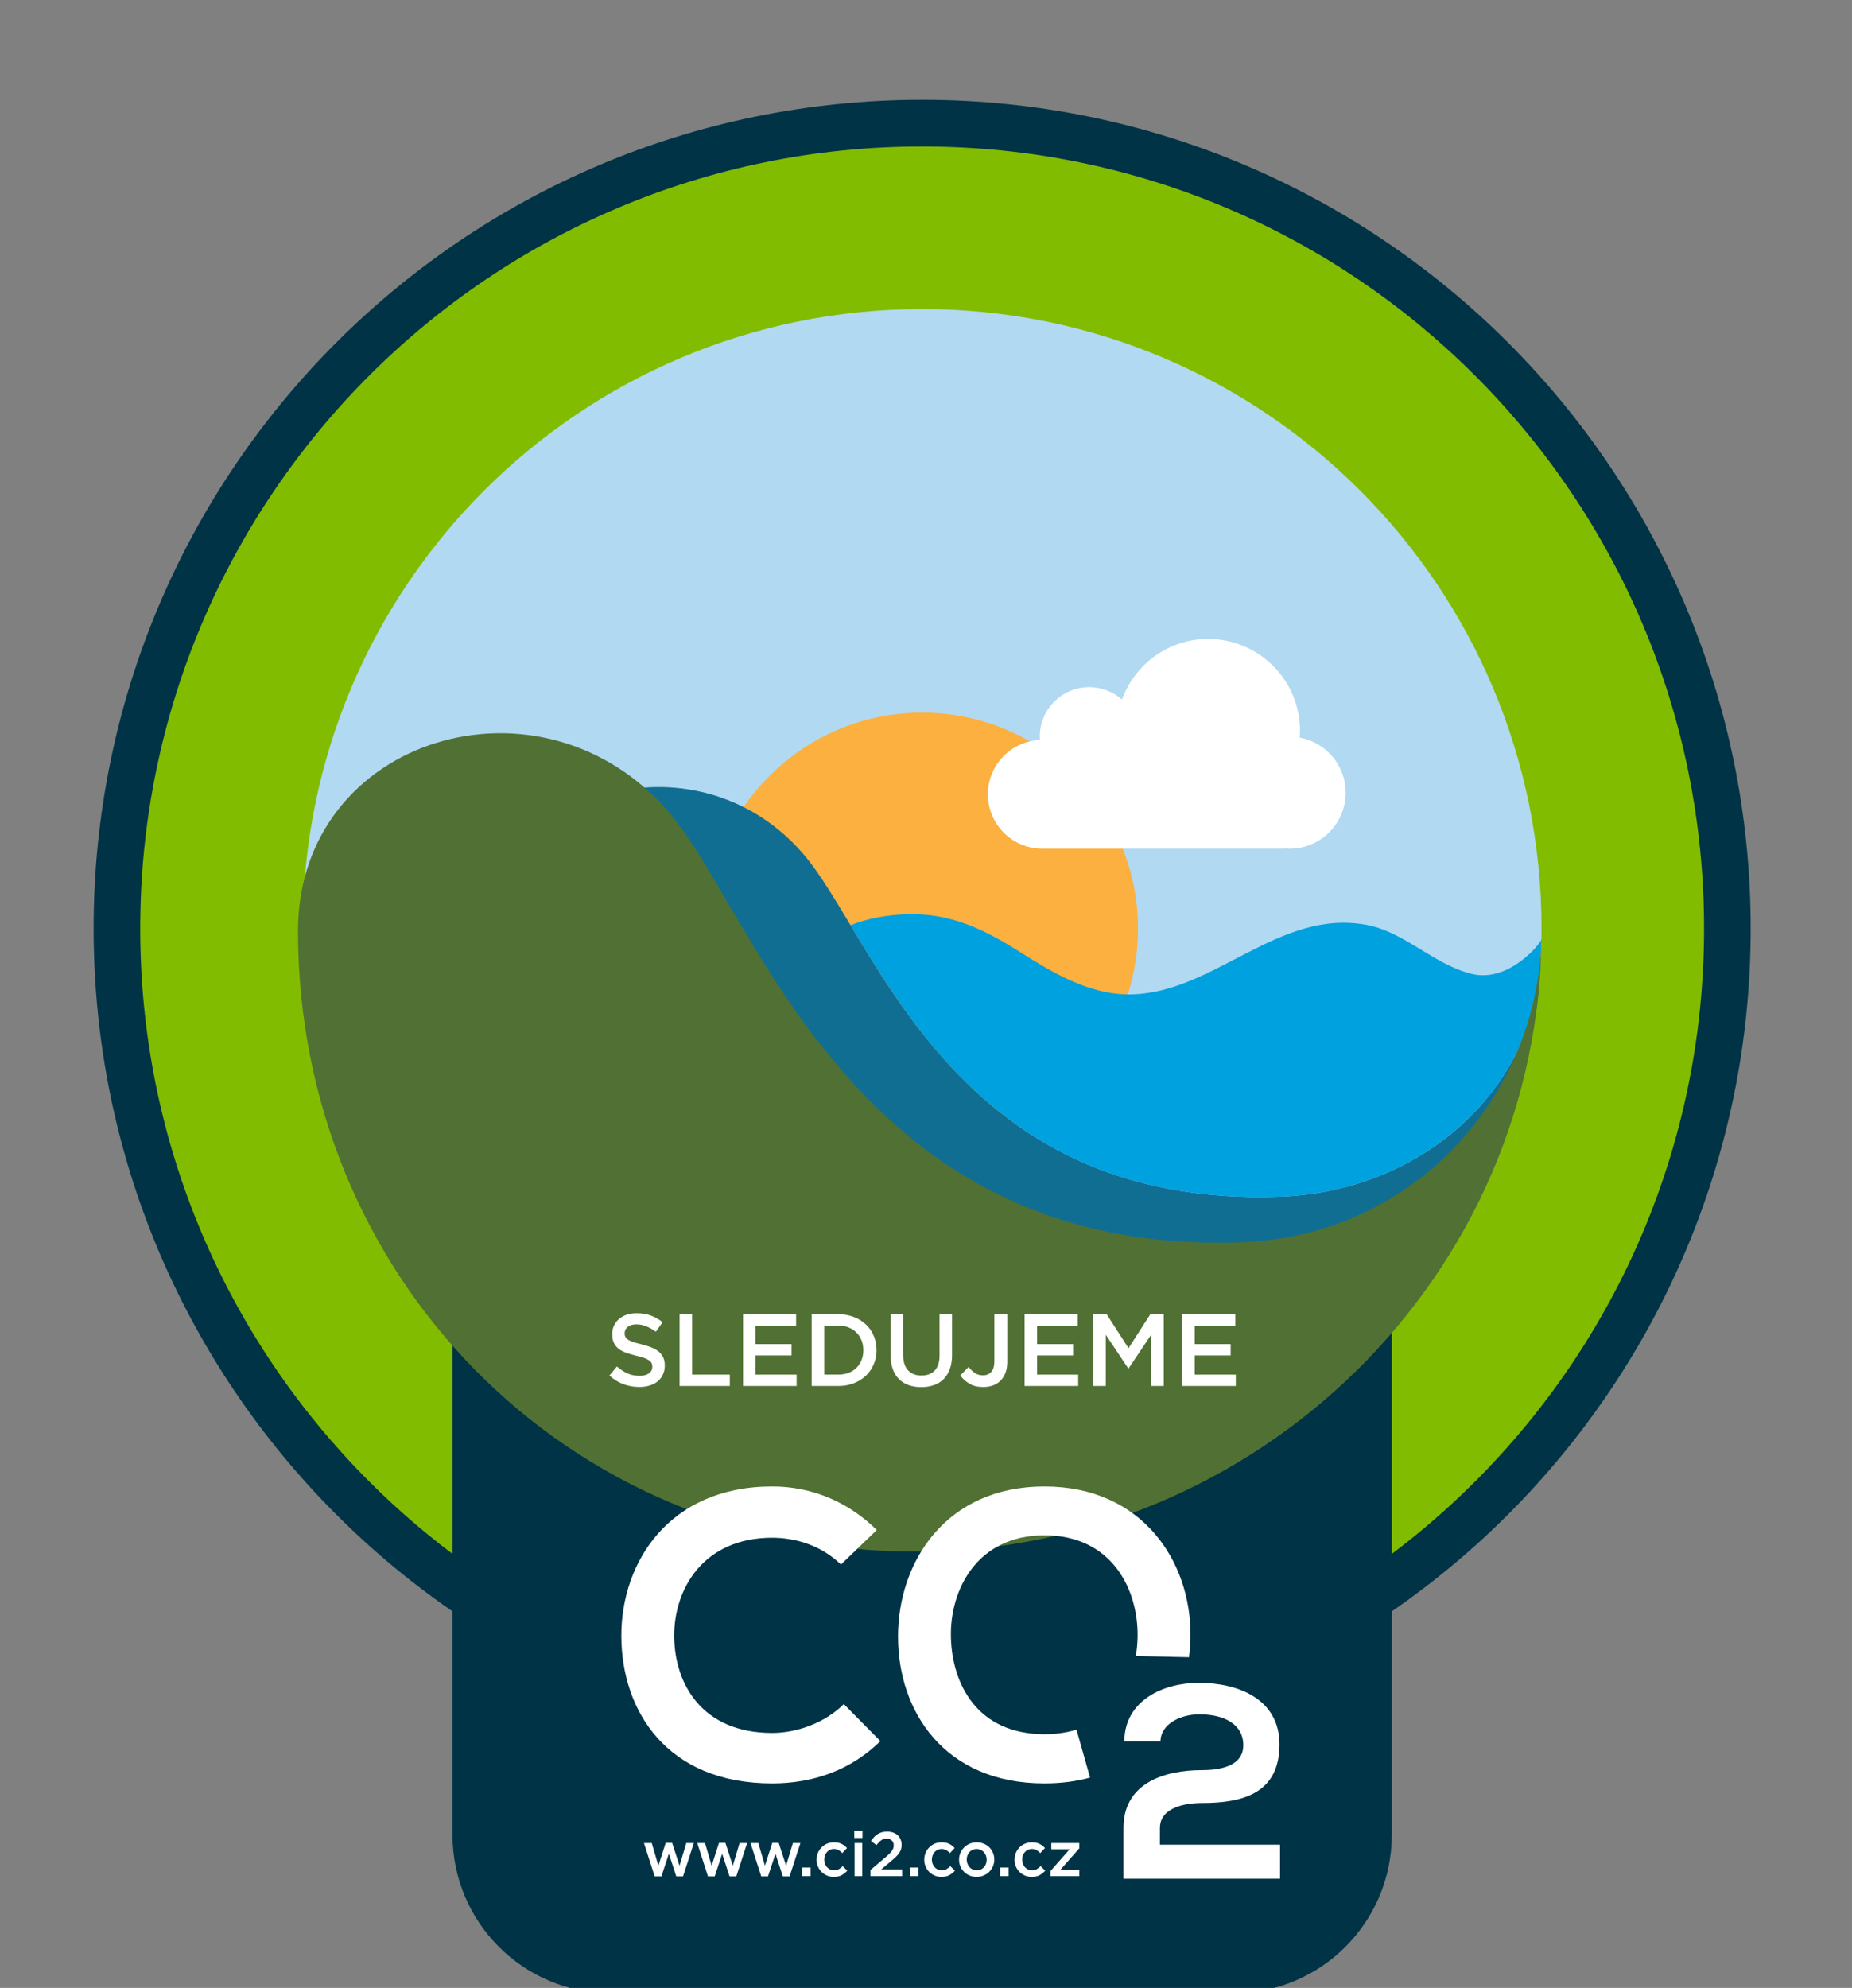 <?xml version="1.0" encoding="utf-8"?>
<!-- Generator: Adobe Illustrator 16.0.0, SVG Export Plug-In . SVG Version: 6.00 Build 0)  -->
<!DOCTYPE svg PUBLIC "-//W3C//DTD SVG 1.1//EN" "http://www.w3.org/Graphics/SVG/1.1/DTD/svg11.dtd">
<svg version="1.1" xmlns="http://www.w3.org/2000/svg" xmlns:xlink="http://www.w3.org/1999/xlink" x="0px" y="0px"
	 width="184.634px" height="198.141px" viewBox="-9.558 -9.421 184.634 198.141"
	 enable-background="new -9.558 -9.421 184.634 198.141" xml:space="preserve">
	<rect x="-9.558" y="-9.421" width="184.634" height="198.141" fill="#808080" stroke="none"/>
	<path fill="#003346" d="M164.975,83.13c0-45.62-36.98-82.601-82.599-82.601c-45.618,0-82.601,36.98-82.601,82.601
		c0,45.618,36.982,82.6,82.601,82.6C127.994,165.729,164.975,128.748,164.975,83.13"/>
	<path fill="#82BC00" d="M4.421,83.133c0-43.049,34.906-77.954,77.953-77.954c43.049,0,77.954,34.905,77.954,77.954
		c0,43.051-34.902,77.948-77.954,77.948C39.329,161.081,4.421,126.182,4.421,83.133"/>
	<path fill="#B1D9F2" d="M144.123,83.132c0-34.104-27.646-61.749-61.749-61.749c-34.102,0-61.75,27.646-61.75,61.749
		c0,34.103,27.648,61.747,61.75,61.747C116.477,144.879,144.123,117.234,144.123,83.132"/>
	<path fill="#003346" d="M129.197,173.459c0,8.719-7.07,15.791-15.791,15.791H51.343c-8.719,0-15.789-7.072-15.789-15.791v-62.062
		h93.643V173.459L129.197,173.459z"/>
	<path fill="#FBB040" d="M60.853,83.132c0-11.886,9.637-21.522,21.521-21.522c11.883,0,21.52,9.637,21.52,21.522
		c0,11.883-9.637,21.52-21.52,21.52C70.49,104.651,60.853,95.014,60.853,83.132"/>
	<path fill="#116E93" d="M39.045,85.19c0.01-15.91,20.668-21.897,31.396-9.594c7.285,8.354,14.833,35.441,47.614,34.258
		c14.658-0.529,26.002-11.37,26.012-24.589c-0.311,27.296-24.203,50.724-52.898,50.705C61.459,135.953,39.027,113.217,39.045,85.19"
		/>
	<path fill="#00A1DF" d="M118.055,109.854c12.902-0.466,23.234-8.924,25.529-19.958l0.324-2.09l0.215-3.614
		c-0.014,0.344-3.238,4.396-6.986,3.452c-3.779-0.951-6.629-4.126-10.357-4.858c-8.826-1.734-15.273,6.785-23.609,6.908
		c-4.205,0.062-7.912-2.248-11.355-4.42c-4.547-2.865-8.318-4.221-13.79-3.272c-0.967,0.167-1.892,0.448-2.789,0.798
		C81.947,93.975,92.074,110.793,118.055,109.854"/>
	<path fill="#FFFFFF" d="M120.01,64.098c0.016-0.226,0.033-0.45,0.033-0.68c0-5.053-4.098-9.15-9.152-9.15
		c-3.959,0-7.32,2.52-8.596,6.038c-0.869-0.768-2.008-1.235-3.26-1.235c-2.723,0-4.934,2.208-4.934,4.935
		c0,0.11,0.01,0.22,0.016,0.33c-2.885,0.125-5.188,2.495-5.188,5.411c0,2.996,2.43,5.425,5.428,5.425h24.113v-0.027
		c0.18,0.017,0.357,0.027,0.539,0.027c3.084,0,5.586-2.5,5.586-5.584C124.598,66.844,122.617,64.569,120.01,64.098"/>
	<path fill="#517033" d="M20.152,83.377c0-19.396,24.4-26.706,37.08-11.72c8.615,10.18,18.316,44.205,57.043,42.738
		c17.311-0.656,29.848-14.896,29.848-31.008c0,34.436-28.463,61.845-62.36,61.845C46.667,145.232,20.152,117.54,20.152,83.377"/>
	<polygon fill="#FFFFFF" points="58.187,176.54 58.861,174.28 59.615,174.28 58.535,177.6 57.861,177.6 57.125,175.346 
		56.382,177.6 55.709,177.6 54.64,174.28 55.415,174.28 56.079,176.54 56.806,174.266 57.449,174.266 	"/>
	<polygon fill="#FFFFFF" points="63.5,176.54 64.173,174.28 64.927,174.28 63.847,177.6 63.173,177.6 62.437,175.346 61.695,177.6 
		61.021,177.6 59.954,174.28 60.726,174.28 61.39,176.54 62.12,174.266 62.761,174.266 	"/>
	<polygon fill="#FFFFFF" points="68.812,176.54 69.486,174.28 70.24,174.28 69.16,177.6 68.486,177.6 67.75,175.346 67.007,177.6 
		66.334,177.6 65.265,174.28 66.04,174.28 66.701,176.54 67.431,174.266 68.074,174.266 	"/>
	<rect x="70.429" y="176.721" fill="#FFFFFF" width="0.828" height="0.854"/>
	<path fill="#FFFFFF" d="M74.355,177.479c-0.209,0.114-0.473,0.172-0.793,0.172c-0.246,0-0.473-0.045-0.68-0.135
		c-0.211-0.089-0.391-0.213-0.543-0.367c-0.154-0.158-0.273-0.338-0.359-0.545c-0.086-0.205-0.129-0.428-0.129-0.664
		s0.043-0.46,0.129-0.668c0.086-0.209,0.205-0.391,0.359-0.549c0.152-0.158,0.334-0.283,0.545-0.376
		c0.211-0.091,0.438-0.136,0.684-0.136c0.312,0,0.572,0.051,0.777,0.154c0.207,0.104,0.387,0.241,0.539,0.412l-0.467,0.506
		c-0.117-0.12-0.242-0.22-0.373-0.297s-0.291-0.116-0.482-0.116c-0.139,0-0.266,0.029-0.381,0.085
		c-0.117,0.057-0.217,0.134-0.299,0.229c-0.084,0.096-0.15,0.207-0.199,0.334c-0.047,0.127-0.07,0.264-0.07,0.408
		c0,0.149,0.023,0.291,0.07,0.419c0.049,0.13,0.117,0.242,0.205,0.338c0.086,0.095,0.191,0.171,0.311,0.228
		c0.121,0.058,0.257,0.085,0.4,0.085c0.18,0,0.336-0.038,0.471-0.115c0.138-0.077,0.265-0.177,0.386-0.297l0.454,0.448
		C74.749,177.217,74.562,177.364,74.355,177.479"/>
	<path fill="#FFFFFF" d="M75.609,173.055h0.818v0.719h-0.818V173.055z M75.64,174.28h0.764v3.296H75.64V174.28z"/>
	<path fill="#FFFFFF" d="M78.304,174c-0.152,0.106-0.314,0.272-0.484,0.491l-0.543-0.424c0.104-0.146,0.209-0.274,0.318-0.393
		c0.107-0.115,0.227-0.211,0.352-0.289c0.127-0.078,0.269-0.138,0.418-0.181c0.152-0.041,0.326-0.062,0.521-0.062
		c0.219,0,0.414,0.031,0.594,0.094c0.18,0.063,0.33,0.152,0.457,0.27c0.125,0.115,0.221,0.255,0.289,0.415
		c0.068,0.159,0.104,0.338,0.104,0.532c0,0.177-0.022,0.33-0.068,0.47c-0.047,0.137-0.114,0.271-0.209,0.398
		c-0.094,0.13-0.213,0.262-0.356,0.395c-0.145,0.133-0.312,0.278-0.502,0.438l-0.898,0.748h2.078v0.675h-3.158v-0.604l1.504-1.277
		c0.148-0.125,0.277-0.237,0.381-0.341c0.104-0.101,0.189-0.198,0.252-0.29c0.064-0.09,0.111-0.18,0.141-0.268
		c0.029-0.087,0.046-0.181,0.046-0.279c0-0.217-0.068-0.385-0.203-0.502c-0.136-0.119-0.304-0.178-0.502-0.178
		C78.63,173.838,78.456,173.89,78.304,174"/>
	<rect x="81.16" y="176.721" fill="#FFFFFF" width="0.83" height="0.854"/>
	<path fill="#FFFFFF" d="M85.088,177.479c-0.211,0.114-0.475,0.172-0.795,0.172c-0.246,0-0.473-0.045-0.68-0.135
		c-0.209-0.089-0.389-0.213-0.543-0.367c-0.152-0.158-0.273-0.338-0.359-0.545c-0.084-0.205-0.127-0.428-0.127-0.664
		s0.043-0.46,0.127-0.668c0.086-0.209,0.207-0.391,0.359-0.549c0.155-0.158,0.336-0.283,0.545-0.376
		c0.213-0.091,0.438-0.136,0.686-0.136c0.312,0,0.57,0.051,0.777,0.154c0.205,0.104,0.387,0.241,0.537,0.412l-0.467,0.506
		c-0.115-0.12-0.24-0.22-0.371-0.297s-0.291-0.116-0.484-0.116c-0.137,0-0.264,0.029-0.381,0.085
		c-0.115,0.057-0.215,0.134-0.299,0.229c-0.084,0.096-0.148,0.207-0.197,0.334c-0.047,0.127-0.072,0.264-0.072,0.408
		c0,0.149,0.025,0.291,0.072,0.419c0.049,0.13,0.115,0.242,0.203,0.338c0.086,0.095,0.191,0.171,0.311,0.228
		c0.121,0.058,0.256,0.085,0.398,0.085c0.182,0,0.338-0.038,0.473-0.115c0.137-0.077,0.266-0.177,0.385-0.297l0.457,0.448
		C85.479,177.217,85.295,177.364,85.088,177.479"/>
	<path fill="#FFFFFF" d="M89.434,176.595c-0.088,0.208-0.211,0.391-0.367,0.546c-0.156,0.156-0.344,0.281-0.559,0.371
		c-0.217,0.092-0.451,0.139-0.705,0.139c-0.25,0-0.482-0.045-0.697-0.135c-0.215-0.089-0.398-0.213-0.557-0.367
		c-0.154-0.158-0.277-0.338-0.363-0.545c-0.088-0.205-0.131-0.428-0.131-0.664s0.043-0.461,0.133-0.672
		c0.09-0.209,0.213-0.393,0.369-0.549s0.342-0.279,0.555-0.371c0.215-0.092,0.449-0.137,0.703-0.137s0.488,0.044,0.703,0.134
		c0.213,0.089,0.398,0.212,0.555,0.368c0.158,0.155,0.277,0.338,0.365,0.546c0.086,0.208,0.131,0.431,0.131,0.667
		C89.568,176.165,89.523,176.387,89.434,176.595 M88.732,175.528c-0.049-0.129-0.119-0.242-0.209-0.34
		c-0.088-0.098-0.193-0.176-0.316-0.231c-0.121-0.056-0.256-0.085-0.404-0.085c-0.146,0-0.283,0.029-0.404,0.085
		c-0.123,0.057-0.229,0.134-0.314,0.229c-0.086,0.096-0.152,0.207-0.197,0.334c-0.047,0.127-0.07,0.264-0.07,0.408
		c0,0.146,0.025,0.285,0.074,0.416c0.051,0.132,0.119,0.245,0.209,0.341c0.088,0.095,0.193,0.171,0.316,0.228
		c0.123,0.058,0.256,0.085,0.4,0.085c0.15,0,0.291-0.027,0.412-0.085c0.123-0.057,0.227-0.133,0.312-0.228
		c0.086-0.096,0.152-0.207,0.197-0.334c0.047-0.128,0.068-0.265,0.068-0.409C88.807,175.796,88.781,175.657,88.732,175.528"/>
	<rect x="90.16" y="176.721" fill="#FFFFFF" width="0.832" height="0.854"/>
	<path fill="#FFFFFF" d="M94.088,177.479c-0.209,0.114-0.471,0.172-0.793,0.172c-0.246,0-0.473-0.045-0.68-0.135
		c-0.209-0.089-0.391-0.213-0.543-0.367c-0.152-0.158-0.271-0.338-0.359-0.545c-0.086-0.205-0.127-0.428-0.127-0.664
		s0.041-0.46,0.127-0.668c0.088-0.209,0.207-0.391,0.359-0.549s0.336-0.283,0.545-0.376c0.211-0.091,0.438-0.136,0.686-0.136
		c0.312,0,0.57,0.051,0.775,0.154c0.207,0.104,0.387,0.241,0.541,0.412l-0.469,0.506c-0.117-0.12-0.24-0.22-0.371-0.297
		s-0.293-0.116-0.484-0.116c-0.137,0-0.264,0.029-0.381,0.085c-0.115,0.057-0.215,0.134-0.299,0.229
		c-0.084,0.096-0.148,0.207-0.197,0.334c-0.047,0.127-0.072,0.264-0.072,0.408c0,0.149,0.025,0.291,0.072,0.419
		c0.049,0.13,0.115,0.242,0.203,0.338c0.088,0.095,0.191,0.171,0.312,0.228c0.119,0.058,0.254,0.085,0.396,0.085
		c0.18,0,0.338-0.038,0.473-0.115c0.137-0.077,0.266-0.177,0.387-0.297l0.455,0.448C94.48,177.217,94.297,177.364,94.088,177.479"/>
	<polygon fill="#FFFFFF" points="95.25,174.897 95.25,174.28 98.047,174.28 98.047,174.799 96.143,176.959 98.047,176.959 
		98.047,177.576 95.18,177.576 95.18,177.057 97.084,174.897 	"/>
	<path fill="#FFFFFF" d="M78.213,164.12c-2.92,2.877-6.688,4.216-10.785,4.216c-10.543,0-15.002-7.255-15.043-14.634
		c-0.039-7.423,4.783-14.962,15.043-14.962c3.853,0,7.502,1.458,10.423,4.337l-3.57,3.446c-1.865-1.825-4.379-2.675-6.853-2.675
		c-6.854,0-9.812,5.106-9.772,9.854c0.043,4.699,2.758,9.605,9.772,9.605c2.474,0,5.271-1.012,7.138-2.877L78.213,164.12z"/>
	<path fill="#FFFFFF" d="M99.113,167.754c-1.365,0.378-2.879,0.582-4.545,0.582c-9.977,0-14.598-7.175-14.598-14.634
		c0-7.463,4.784-14.962,14.598-14.962c9.77,0,14.635,7.499,14.557,14.92c-0.01,0.701-0.057,1.403-0.146,2.1l-5.299-0.12
		c0.104-0.63,0.16-1.27,0.174-1.896c0.08-4.786-2.598-10.138-9.285-10.138c-6.691,0-9.445,5.393-9.326,10.176
		c0.121,4.666,2.635,9.65,9.326,9.65c1.193,0,2.256-0.162,3.195-0.453L99.113,167.754z"/>
	<path fill="#FFFFFF" d="M102.529,164.149c0.023-4.078,3.879-5.838,7.432-5.838c3.852,0,8.037,1.571,8.037,6.14
		c0,4.901-3.689,5.838-7.732,5.838c-1.598,0-4.188,0.411-4.188,2.504v1.65h11.977v3.388h-15.609v-5.063
		c0-4.432,4.018-5.755,7.82-5.755c1.455,0,4.127-0.247,4.127-2.478c0-2.091-1.898-3.084-4.377-3.084
		c-1.898,0-3.855,0.967-3.881,2.698H102.529z"/>
	<path fill="#FFFFFF" d="M52.781,123.811c0.048,0.102,0.136,0.197,0.263,0.286c0.125,0.089,0.299,0.171,0.521,0.245
		c0.223,0.074,0.504,0.152,0.846,0.233c0.375,0.097,0.707,0.201,0.998,0.316c0.291,0.117,0.531,0.258,0.724,0.424
		c0.188,0.168,0.336,0.362,0.437,0.584c0.098,0.221,0.147,0.48,0.147,0.781c0,0.34-0.062,0.643-0.188,0.908
		c-0.125,0.266-0.297,0.49-0.521,0.675c-0.221,0.184-0.49,0.323-0.803,0.418c-0.313,0.095-0.656,0.144-1.031,0.144
		c-0.551,0-1.078-0.094-1.582-0.28c-0.504-0.188-0.971-0.476-1.4-0.863l0.756-0.898c0.349,0.301,0.697,0.529,1.054,0.689
		c0.354,0.16,0.756,0.24,1.205,0.24c0.389,0,0.696-0.082,0.924-0.245c0.229-0.163,0.344-0.385,0.344-0.665
		c0-0.128-0.022-0.244-0.067-0.348c-0.043-0.103-0.125-0.195-0.244-0.279c-0.121-0.086-0.285-0.166-0.492-0.241
		c-0.209-0.074-0.48-0.153-0.812-0.234c-0.385-0.089-0.723-0.187-1.021-0.296c-0.295-0.108-0.545-0.246-0.746-0.409
		c-0.203-0.162-0.354-0.359-0.461-0.593c-0.104-0.229-0.16-0.514-0.16-0.848c0-0.312,0.062-0.599,0.185-0.854
		c0.121-0.255,0.289-0.476,0.502-0.658c0.213-0.184,0.467-0.324,0.766-0.425c0.299-0.099,0.627-0.147,0.98-0.147
		c0.524,0,0.996,0.076,1.416,0.229c0.418,0.152,0.811,0.376,1.18,0.669l-0.674,0.95c-0.328-0.238-0.65-0.42-0.971-0.547
		c-0.32-0.125-0.646-0.188-0.972-0.188c-0.367,0-0.653,0.084-0.856,0.251c-0.205,0.167-0.31,0.368-0.31,0.607
		C52.709,123.588,52.734,123.71,52.781,123.811"/>
	<polygon fill="#FFFFFF" points="58.195,121.574 59.441,121.574 59.441,127.592 63.201,127.592 63.201,128.725 58.195,128.725 	"/>
	<polygon fill="#FFFFFF" points="69.81,122.709 65.763,122.709 65.763,124.548 69.351,124.548 69.351,125.68 65.763,125.68 
		65.763,127.592 69.861,127.592 69.861,128.725 64.517,128.725 64.517,121.574 69.81,121.574 	"/>
	<path fill="#FFFFFF" d="M77.552,126.553c-0.184,0.438-0.443,0.817-0.781,1.139c-0.336,0.321-0.738,0.573-1.205,0.757
		c-0.467,0.185-0.979,0.276-1.537,0.276h-2.666v-7.151h2.666c0.56,0,1.07,0.091,1.537,0.271s0.869,0.432,1.205,0.751
		c0.338,0.318,0.599,0.698,0.781,1.134c0.184,0.438,0.277,0.906,0.277,1.41S77.736,126.115,77.552,126.553 M76.333,124.18
		c-0.119-0.298-0.287-0.558-0.502-0.774c-0.216-0.22-0.478-0.39-0.783-0.514c-0.308-0.123-0.647-0.186-1.022-0.186h-1.414v4.884
		h1.414c0.375,0,0.717-0.062,1.022-0.181c0.306-0.118,0.567-0.287,0.783-0.502c0.215-0.217,0.383-0.473,0.502-0.77
		c0.118-0.298,0.18-0.624,0.18-0.98C76.511,124.803,76.451,124.477,76.333,124.18"/>
	<path fill="#FFFFFF" d="M85.357,125.631c0,0.53-0.072,0.998-0.219,1.399c-0.146,0.4-0.354,0.736-0.619,1.004
		c-0.266,0.271-0.586,0.472-0.965,0.604c-0.377,0.133-0.8,0.199-1.272,0.199c-0.463,0-0.883-0.066-1.258-0.199
		c-0.373-0.133-0.692-0.332-0.959-0.599c-0.266-0.266-0.471-0.594-0.612-0.983c-0.144-0.394-0.216-0.848-0.216-1.365v-4.116h1.246
		v4.065c0,0.668,0.162,1.176,0.484,1.521c0.32,0.348,0.766,0.521,1.336,0.521c0.561,0,1-0.166,1.325-0.5
		c0.322-0.334,0.482-0.832,0.482-1.492v-4.116h1.246V125.631L85.357,125.631z"/>
	<path fill="#FFFFFF" d="M90.686,127.402c-0.119,0.316-0.285,0.58-0.496,0.792c-0.211,0.211-0.463,0.369-0.756,0.476
		c-0.293,0.105-0.617,0.157-0.971,0.157c-0.551,0-1.012-0.11-1.379-0.332s-0.672-0.494-0.908-0.821l0.826-0.85
		c0.211,0.268,0.428,0.473,0.648,0.618c0.221,0.147,0.482,0.22,0.793,0.22c0.34,0,0.611-0.113,0.82-0.342
		c0.207-0.228,0.312-0.581,0.312-1.058v-4.688h1.287v4.721C90.863,126.717,90.805,127.087,90.686,127.402"/>
	<polygon fill="#FFFFFF" points="97.883,122.709 93.836,122.709 93.836,124.548 97.422,124.548 97.422,125.68 93.836,125.68 
		93.836,127.592 97.934,127.592 97.934,128.725 92.59,128.725 92.59,121.574 97.883,121.574 	"/>
	<polygon fill="#FFFFFF" points="102.959,126.968 102.918,126.968 100.682,123.617 100.682,128.725 99.434,128.725 99.434,121.574 
		100.771,121.574 102.949,124.956 105.123,121.574 106.463,121.574 106.463,128.725 105.217,128.725 105.217,123.596 	"/>
	<polygon fill="#FFFFFF" points="113.594,122.709 109.547,122.709 109.547,124.548 113.133,124.548 113.133,125.68 109.547,125.68 
		109.547,127.592 113.645,127.592 113.645,128.725 108.301,128.725 108.301,121.574 113.594,121.574 	"/>
</svg>
